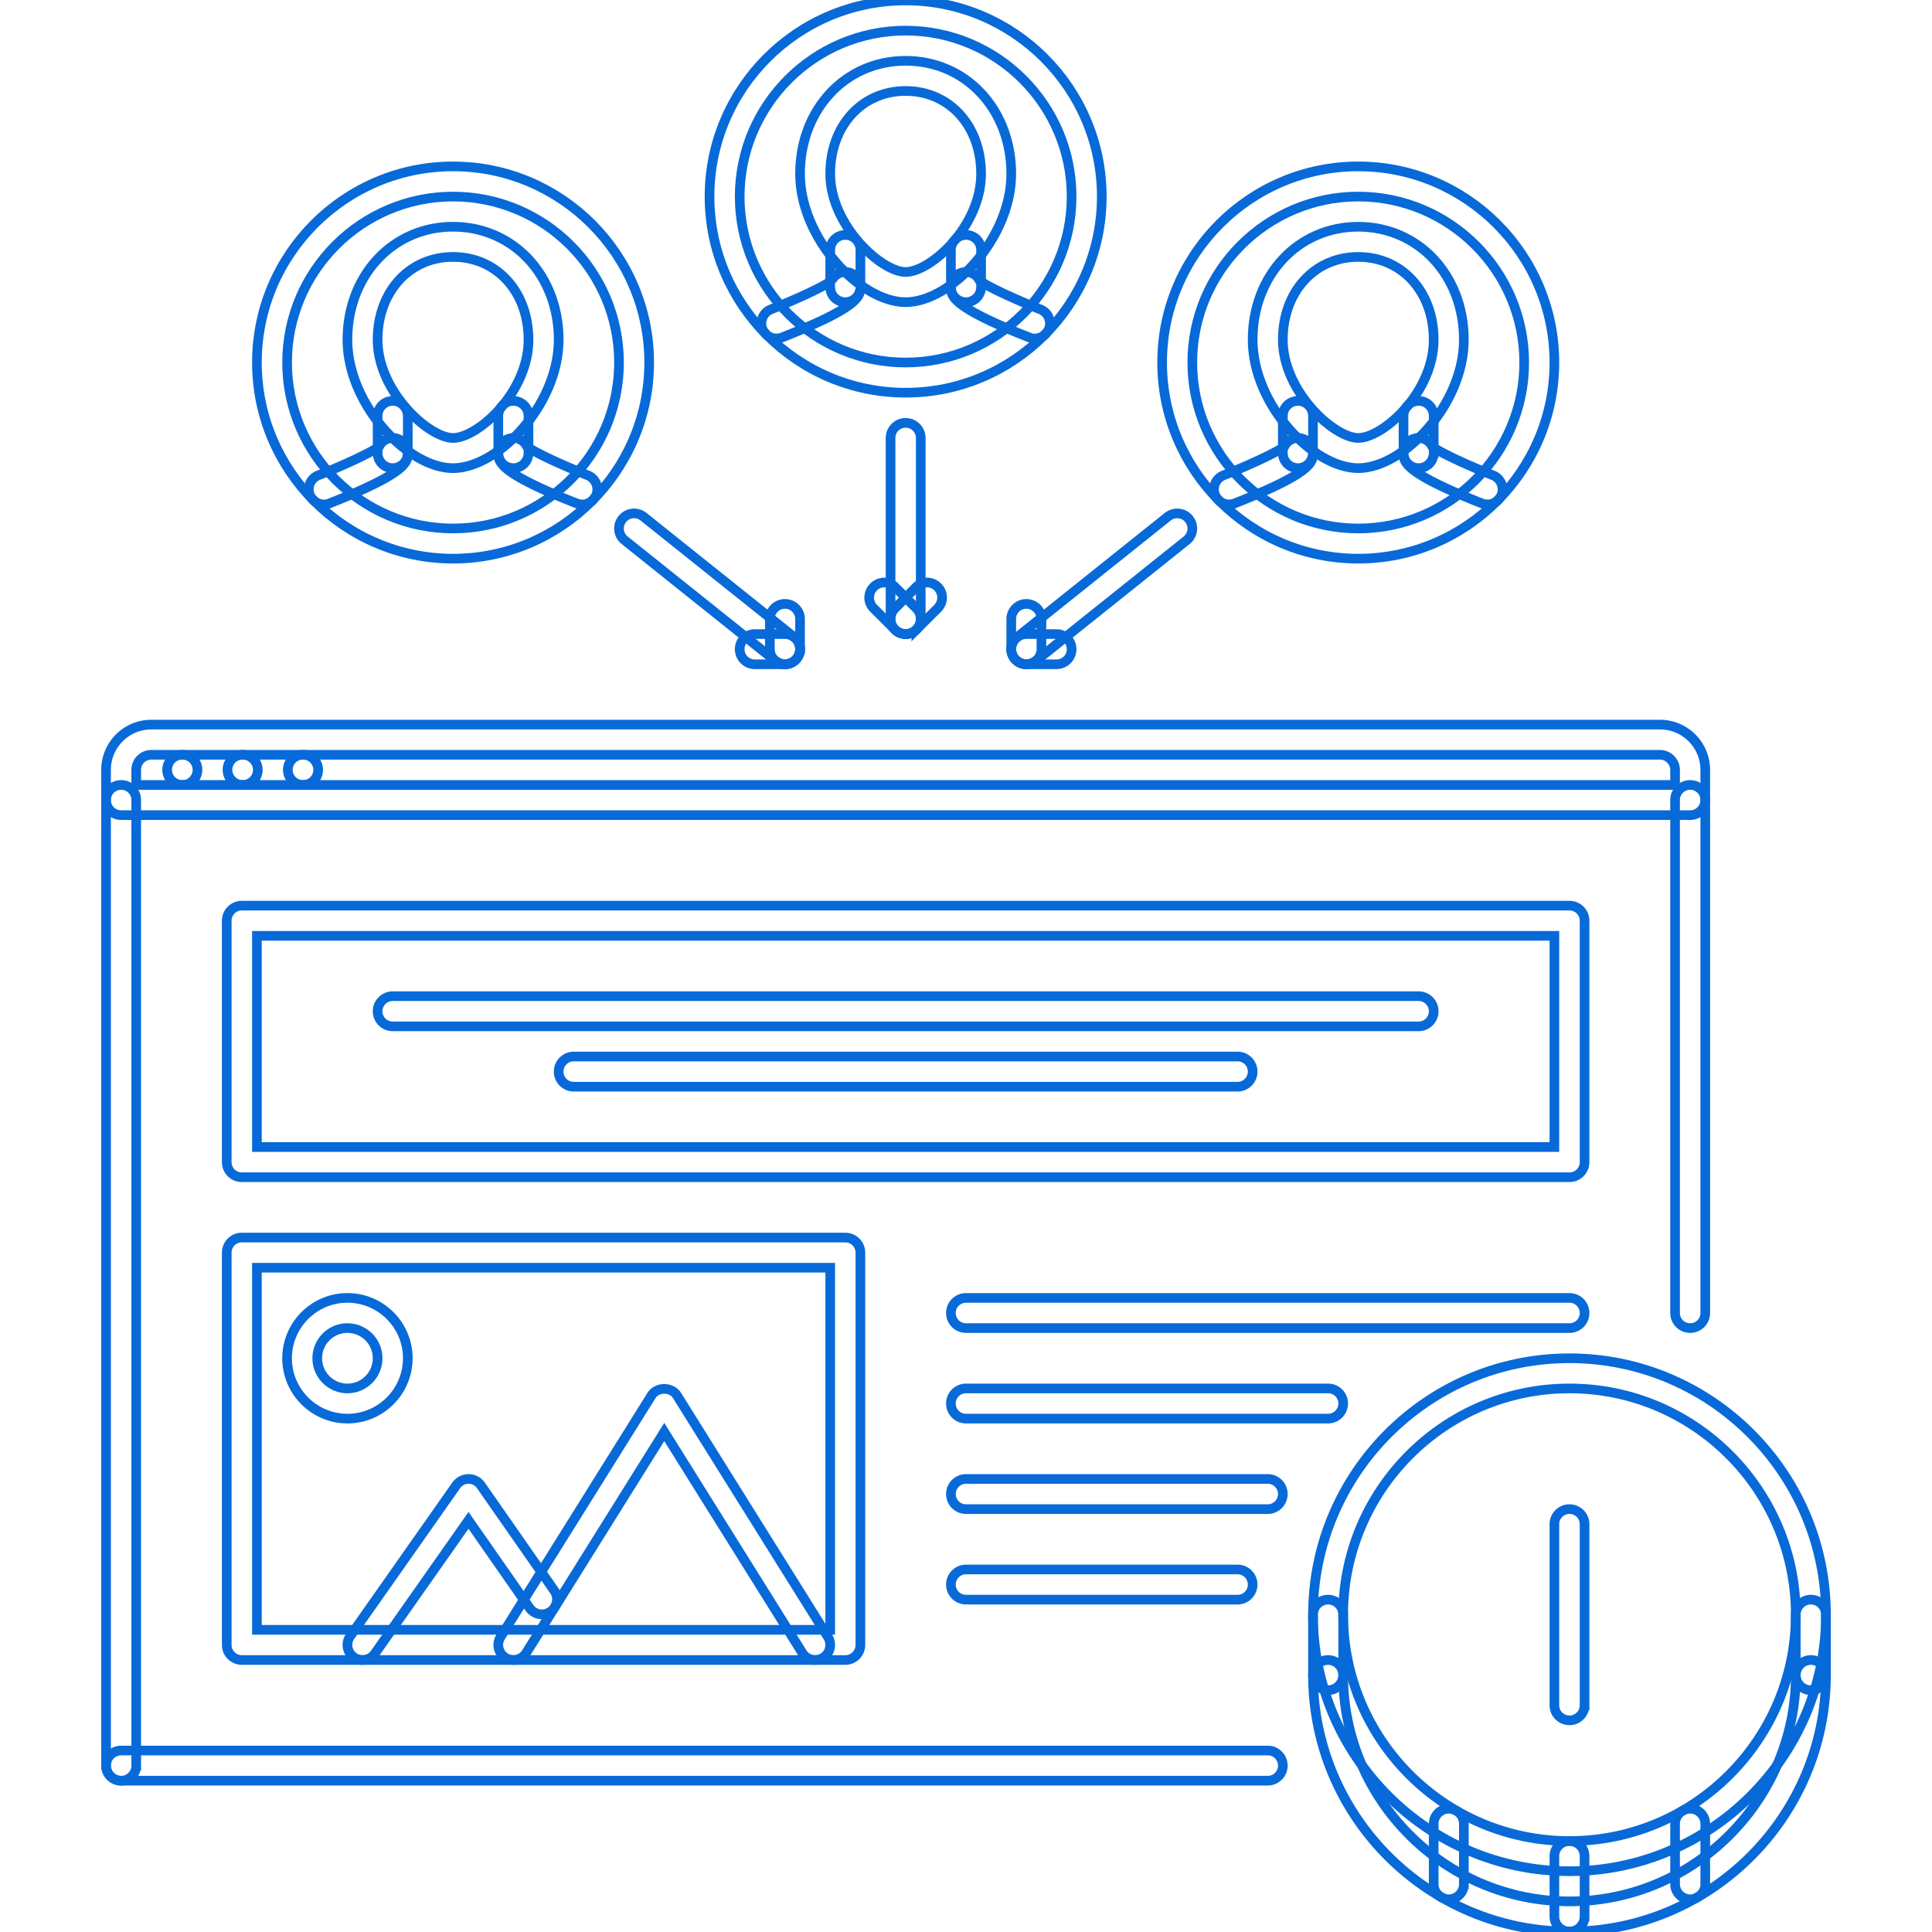 <!DOCTYPE svg PUBLIC "-//W3C//DTD SVG 1.1//EN" "http://www.w3.org/Graphics/SVG/1.1/DTD/svg11.dtd">
<!-- Uploaded to: SVG Repo, www.svgrepo.com, Transformed by: SVG Repo Mixer Tools -->
<svg width="800px" height="800px" viewBox="0 0 1024 1024" fill="#086AD8" class="icon" version="1.1" xmlns="http://www.w3.org/2000/svg" stroke="#086AD8" stroke-width="5.12">
<g id="SVGRepo_bgCarrier" stroke-width="0"/>
<g id="SVGRepo_tracerCarrier" stroke-linecap="round" stroke-linejoin="round"/>
<g id="SVGRepo_iconCarrier">
<path d="M96.666 416.044c-4.412 0-8.074-3.578-8.074-7.996 0-4.42 3.5-7.998 7.918-7.998h0.156a7.994 7.994 0 0 1 7.998 7.998 7.994 7.994 0 0 1-7.998 7.996zM128.652 416.044c-4.412 0-8.074-3.578-8.074-7.996 0-4.42 3.498-7.998 7.918-7.998h0.156a7.992 7.992 0 0 1 7.996 7.998 7.992 7.992 0 0 1-7.996 7.996zM160.638 416.044c-4.412 0-8.076-3.578-8.076-7.996 0-4.42 3.5-7.998 7.918-7.998h0.156a7.994 7.994 0 0 1 7.996 7.998 7.99 7.99 0 0 1-7.994 7.996z" fill=""/>
<path d="M895.824 432.038H64.206a7.992 7.992 0 0 1-7.996-7.996v-15.994c0-13.228 10.76-23.99 23.988-23.99h799.634c13.228 0 23.988 10.76 23.988 23.99v15.994a7.992 7.992 0 0 1-7.996 7.996z m-823.622-15.994h815.626v-7.996c0-4.342-3.654-7.998-7.996-7.998H80.198a8.006 8.006 0 0 0-7.996 7.998v7.996z" fill=""/>
<path d="M895.824 703.912a7.99 7.99 0 0 1-7.996-7.996V424.042c0-4.42 3.576-7.998 7.996-7.998s7.996 3.578 7.996 7.998v271.876a7.99 7.99 0 0 1-7.996 7.994zM64.206 943.802a7.99 7.99 0 0 1-7.996-7.996V424.042c0-4.42 3.576-7.998 7.996-7.998s7.996 3.578 7.996 7.998v511.766a7.992 7.992 0 0 1-7.996 7.994z" fill=""/>
<path d="M671.926 943.802H64.206c-4.42 0-7.996-3.576-7.996-7.996s3.576-7.998 7.996-7.998h607.72c4.422 0 7.998 3.578 7.998 7.998s-3.576 7.996-7.998 7.996zM432.044 879.832a7.976 7.976 0 0 1-6.788-3.764l-73.184-117.088-73.184 117.088a7.96 7.96 0 0 1-11.02 2.544 7.99 7.99 0 0 1-2.538-11.01l79.962-127.942c2.92-4.686 10.636-4.686 13.556 0l79.962 127.942a7.988 7.988 0 0 1-2.538 11.01 7.894 7.894 0 0 1-4.228 1.22z" fill=""/>
<path d="M192.138 879.832a7.996 7.996 0 0 1-6.536-12.588l56.192-79.962a7.99 7.99 0 0 1 6.544-3.406h0.016c2.608 0 5.052 1.282 6.542 3.422l38.874 55.754a8.004 8.004 0 0 1-1.982 11.136c-3.64 2.514-8.622 1.64-11.136-1.984l-32.336-46.384-49.626 70.608a8 8 0 0 1-6.552 3.404zM831.854 623.95H128.176a7.99 7.99 0 0 1-7.996-7.996v-127.942a7.992 7.992 0 0 1 7.996-7.998h703.678a7.992 7.992 0 0 1 7.996 7.998v127.942a7.99 7.99 0 0 1-7.996 7.996z m-695.682-15.992h687.686v-111.95H136.172v111.95z" fill=""/>
<path d="M448.03 879.832H128.176a7.99 7.99 0 0 1-7.996-7.996V663.93a7.992 7.992 0 0 1 7.996-7.996h319.854a7.992 7.992 0 0 1 7.996 7.996v207.906a7.99 7.99 0 0 1-7.996 7.996zM136.172 863.84h303.862v-191.914H136.172v191.914z" fill=""/>
<path d="M184.15 751.89c-17.64 0-31.986-14.354-31.986-31.986 0-17.63 14.346-31.984 31.986-31.984s31.984 14.354 31.984 31.984c0 17.634-14.342 31.986-31.984 31.986z m0-47.978c-8.816 0-15.994 7.168-15.994 15.992s7.176 15.994 15.994 15.994 15.992-7.17 15.992-15.994-7.176-15.992-15.992-15.992zM831.854 703.912H512c-4.42 0-7.996-3.576-7.996-7.996s3.576-7.996 7.996-7.996h319.854c4.42 0 7.996 3.576 7.996 7.996s-3.576 7.996-7.996 7.996zM703.912 751.89H512c-4.42 0-7.996-3.576-7.996-7.996s3.576-7.996 7.996-7.996h191.912c4.42 0 7.996 3.576 7.996 7.996s-3.576 7.996-7.996 7.996zM671.926 799.868H512a7.99 7.99 0 0 1-7.996-7.996 7.992 7.992 0 0 1 7.996-7.996h159.926a7.992 7.992 0 0 1 7.998 7.996 7.992 7.992 0 0 1-7.998 7.996zM655.934 847.846H512c-4.42 0-7.996-3.576-7.996-7.996s3.576-7.996 7.996-7.996h143.934c4.42 0 7.996 3.576 7.996 7.996s-3.576 7.996-7.996 7.996zM751.89 543.984H208.138a7.99 7.99 0 0 1-7.996-7.996 7.992 7.992 0 0 1 7.996-7.996h543.752a7.992 7.992 0 0 1 7.996 7.996 7.99 7.99 0 0 1-7.996 7.996zM655.934 575.97H304.096c-4.42 0-7.996-3.576-7.996-7.996s3.576-7.996 7.996-7.996h351.838c4.42 0 7.996 3.576 7.996 7.996s-3.576 7.996-7.996 7.996zM240.11 248.122c-23.92 0-55.958-33.64-55.958-68.046 0-34.14 24.058-59.894 55.958-59.894 31.922 0 55.99 25.754 55.99 59.894 0 34.404-32.064 68.046-55.99 68.046z m0-111.95c-23.162 0-39.966 18.46-39.966 43.902 0 27.424 27.144 52.054 39.966 52.054 13.174 0 39.998-24.098 39.998-52.054-0.002-25.442-16.822-43.902-39.998-43.902z" fill=""/>
<path d="M308.594 267.362c-0.976 0-1.968-0.17-2.928-0.546-41.552-16.336-41.552-22.084-41.552-26.69a7.992 7.992 0 0 1 7.996-7.998c3.178 0 5.928 1.858 7.216 4.544 3.936 3.108 19.334 10.198 32.196 15.244a8.004 8.004 0 0 1-2.928 15.446z" fill=""/>
<path d="M272.11 248.122a7.99 7.99 0 0 1-7.996-7.996v-19.648c0-4.418 3.576-7.996 7.996-7.996s7.998 3.578 7.998 7.996v19.648a7.996 7.996 0 0 1-7.998 7.996zM171.656 267.362a8.004 8.004 0 0 1-2.928-15.446c12.862-5.044 28.26-12.134 32.196-15.244a8.006 8.006 0 0 1 7.214-4.544 7.992 7.992 0 0 1 7.996 7.998c0 4.608 0 10.354-41.55 26.69-0.96 0.374-1.952 0.546-2.928 0.546z" fill=""/>
<path d="M208.138 248.122a7.99 7.99 0 0 1-7.996-7.996v-19.648c0-4.418 3.576-7.996 7.996-7.996s7.996 3.578 7.996 7.996v19.648a7.992 7.992 0 0 1-7.996 7.996z" fill=""/>
<path d="M240.124 296.1c-57.318 0-103.954-46.636-103.954-103.954s46.634-103.954 103.954-103.954c57.316 0 103.952 46.636 103.952 103.954s-46.634 103.954-103.952 103.954z m0-191.914c-48.502 0-87.96 39.466-87.96 87.96s39.458 87.96 87.96 87.96c48.5 0 87.958-39.466 87.958-87.96s-39.456-87.96-87.958-87.96z" fill=""/>
<path d="M719.888 248.122c-23.91 0-55.958-33.64-55.958-68.046 0-34.14 24.052-59.894 55.958-59.894 31.924 0 55.99 25.754 55.99 59.894 0 34.404-32.062 68.046-55.99 68.046z m0-111.95c-23.16 0-39.964 18.46-39.964 43.902 0 27.424 27.142 52.054 39.964 52.054 13.166 0 39.998-24.098 39.998-52.054 0-25.442-16.82-43.902-39.998-43.902z" fill=""/>
<path d="M788.374 267.362a7.98 7.98 0 0 1-2.92-0.546c-41.558-16.336-41.558-22.084-41.558-26.69a7.992 7.992 0 0 1 7.996-7.998 8 8 0 0 1 7.214 4.544c3.936 3.108 19.336 10.198 32.188 15.244a8.02 8.02 0 0 1 4.532 10.37 8.024 8.024 0 0 1-7.452 5.076z" fill=""/>
<path d="M751.89 248.122a7.99 7.99 0 0 1-7.996-7.996v-19.648c0-4.418 3.576-7.996 7.996-7.996s7.996 3.578 7.996 7.996v19.648a7.992 7.992 0 0 1-7.996 7.996zM651.436 267.362c-3.186 0-6.2-1.92-7.45-5.076a8.018 8.018 0 0 1 4.53-10.37c12.854-5.044 28.254-12.134 32.188-15.244a8.006 8.006 0 0 1 7.216-4.544 7.992 7.992 0 0 1 7.996 7.998c0 4.608 0 10.354-41.558 26.69a8.024 8.024 0 0 1-2.922 0.546z" fill=""/>
<path d="M687.92 248.122a7.99 7.99 0 0 1-7.996-7.996v-19.648c0-4.418 3.576-7.996 7.996-7.996s7.996 3.578 7.996 7.996v19.648a7.992 7.992 0 0 1-7.996 7.996z" fill=""/>
<path d="M719.904 296.1c-57.316 0-103.952-46.636-103.952-103.954s46.634-103.954 103.952-103.954 103.954 46.636 103.954 103.954-46.636 103.954-103.954 103.954z m0-191.914c-48.492 0-87.958 39.466-87.958 87.96s39.466 87.96 87.958 87.96c48.494 0 87.96-39.466 87.96-87.96s-39.466-87.96-87.96-87.96z" fill=""/>
<path d="M480 160.162c-23.918 0-55.958-33.642-55.958-68.046 0-34.14 24.058-59.894 55.958-59.894 31.922 0 55.99 25.754 55.99 59.894-0.002 34.404-32.064 68.046-55.99 68.046z m0-111.95c-23.162 0-39.966 18.46-39.966 43.902 0 27.424 27.144 52.054 39.966 52.054 13.174 0 39.998-24.098 39.998-52.054-0.002-25.442-16.822-43.902-39.998-43.902z" fill=""/>
<path d="M548.484 179.402c-0.968 0-1.968-0.172-2.922-0.546-41.558-16.336-41.558-22.084-41.558-26.692A7.992 7.992 0 0 1 512 144.168c3.178 0 5.928 1.86 7.214 4.544 3.938 3.108 19.336 10.2 32.19 15.244a8.02 8.02 0 0 1 4.53 10.37 8.018 8.018 0 0 1-7.45 5.076z" fill=""/>
<path d="M512 160.162a7.992 7.992 0 0 1-7.996-7.998v-19.646c0-4.42 3.576-7.996 7.996-7.996s7.996 3.576 7.996 7.996v19.646A7.992 7.992 0 0 1 512 160.162zM411.546 179.402a8.004 8.004 0 0 1-2.928-15.446c12.862-5.044 28.262-12.134 32.198-15.244a8.002 8.002 0 0 1 7.214-4.544 7.992 7.992 0 0 1 7.996 7.996c0 4.608 0 10.356-41.55 26.692a8.066 8.066 0 0 1-2.93 0.546z" fill=""/>
<path d="M448.03 160.162a7.992 7.992 0 0 1-7.996-7.998v-19.646c0-4.42 3.576-7.996 7.996-7.996s7.996 3.576 7.996 7.996v19.646a7.992 7.992 0 0 1-7.996 7.998z" fill=""/>
<path d="M480.014 208.138c-57.318 0-103.952-46.634-103.952-103.952S422.696 0.234 480.014 0.234s103.952 46.634 103.952 103.952-46.634 103.952-103.952 103.952z m0-191.912c-48.5 0-87.96 39.466-87.96 87.96s39.458 87.96 87.96 87.96c48.494 0 87.96-39.466 87.96-87.96s-39.466-87.96-87.96-87.96z" fill=""/>
<path d="M543.984 352.042a7.99 7.99 0 0 1-6.246-3 8.008 8.008 0 0 1 1.25-11.244l79.962-63.94c3.482-2.734 8.496-2.188 11.244 1.25a8.008 8.008 0 0 1-1.25 11.246l-79.962 63.94a8.056 8.056 0 0 1-4.998 1.748z" fill=""/>
<path d="M543.984 352.042a7.994 7.994 0 0 1-7.996-7.996v-15.962a7.992 7.992 0 0 1 7.996-7.996 7.992 7.992 0 0 1 7.998 7.996v15.962a7.992 7.992 0 0 1-7.998 7.996z" fill=""/>
<path d="M559.978 352.074h-15.994a7.994 7.994 0 0 1-7.996-7.996 7.994 7.994 0 0 1 7.996-7.998h15.994a7.992 7.992 0 0 1 7.996 7.998 7.992 7.992 0 0 1-7.996 7.996z" fill=""/>
<path d="M416.036 352.042a7.972 7.972 0 0 1-4.982-1.75l-79.964-63.94a8.002 8.002 0 0 1-1.256-11.246 8.03 8.03 0 0 1 11.236-1.25l79.962 63.94a8.002 8.002 0 0 1 1.258 11.244 7.986 7.986 0 0 1-6.254 3.002z" fill=""/>
<path d="M416.044 352.042a7.992 7.992 0 0 1-7.996-7.996v-15.962c0-4.42 3.576-7.996 7.996-7.996s7.998 3.576 7.998 7.996v15.962a7.994 7.994 0 0 1-7.998 7.996z" fill=""/>
<path d="M416.044 352.074h-15.994a7.992 7.992 0 0 1-7.996-7.996 7.992 7.992 0 0 1 7.996-7.998h15.994a7.994 7.994 0 0 1 7.998 7.998 7.994 7.994 0 0 1-7.998 7.996z" fill=""/>
<path d="M480.014 336.064a7.99 7.99 0 0 1-7.996-7.996v-95.94c0-4.418 3.576-7.996 7.996-7.996s7.998 3.578 7.998 7.996v95.94a7.992 7.992 0 0 1-7.998 7.996z" fill=""/>
<path d="M480.014 336.064a7.994 7.994 0 0 1-5.654-13.65l11.322-11.324a7.994 7.994 0 0 1 11.308 0 7.994 7.994 0 0 1 0 11.308l-11.324 11.324a7.96 7.96 0 0 1-5.652 2.342z" fill=""/>
<path d="M480.014 336.064a7.97 7.97 0 0 1-5.654-2.342l-11.324-11.324a7.994 7.994 0 0 1 0-11.308 7.994 7.994 0 0 1 11.308 0l11.322 11.324a7.994 7.994 0 0 1-5.652 13.65z" fill=""/>
<path d="M831.854 991.782c-74.95 0-135.938-60.988-135.938-135.938 0-74.952 60.988-135.94 135.938-135.94 74.952 0 135.938 60.988 135.938 135.94 0 74.948-60.988 135.938-135.938 135.938z m0-255.884c-66.142 0-119.946 53.802-119.946 119.946 0 66.14 53.802 119.944 119.946 119.944s119.946-53.802 119.946-119.944c-0.002-66.142-53.804-119.946-119.946-119.946z" fill=""/>
<path d="M831.854 1023.766c-74.95 0-135.938-60.988-135.938-135.938 0-4.42 3.576-7.996 7.996-7.996s7.996 3.576 7.996 7.996c0 66.14 53.802 119.946 119.946 119.946s119.946-53.804 119.946-119.946c0-4.42 3.576-7.996 7.996-7.996s7.996 3.576 7.996 7.996c0 74.95-60.988 135.938-135.938 135.938z" fill=""/>
<path d="M703.912 895.824a7.99 7.99 0 0 1-7.996-7.996v-31.984c0-4.422 3.576-7.998 7.996-7.998s7.996 3.576 7.996 7.998v31.984a7.99 7.99 0 0 1-7.996 7.996z" fill=""/>
<path d="M959.794 895.824a7.99 7.99 0 0 1-7.996-7.996v-31.984c0-4.422 3.576-7.998 7.996-7.998s7.996 3.576 7.996 7.998v31.984a7.99 7.99 0 0 1-7.996 7.996z" fill=""/>
<path d="M831.854 911.816a7.99 7.99 0 0 1-7.996-7.996v-95.956c0-4.42 3.576-7.998 7.996-7.998s7.996 3.578 7.996 7.998v95.956a7.99 7.99 0 0 1-7.996 7.996z" fill=""/>
<path d="M831.854 1023.766a7.99 7.99 0 0 1-7.996-7.996v-31.984c0-4.422 3.576-7.998 7.996-7.998s7.996 3.576 7.996 7.998v31.984a7.99 7.99 0 0 1-7.996 7.996z" fill=""/>
<path d="M895.824 1006.648a7.99 7.99 0 0 1-7.996-7.996v-31.984c0-4.422 3.576-7.998 7.996-7.998s7.996 3.576 7.996 7.998v31.984a7.99 7.99 0 0 1-7.996 7.996z" fill=""/>
<path d="M767.882 1006.648a7.99 7.99 0 0 1-7.996-7.996v-31.984c0-4.422 3.576-7.998 7.996-7.998s7.996 3.576 7.996 7.998v31.984a7.99 7.99 0 0 1-7.996 7.996z" fill=""/>
</g>
</svg>